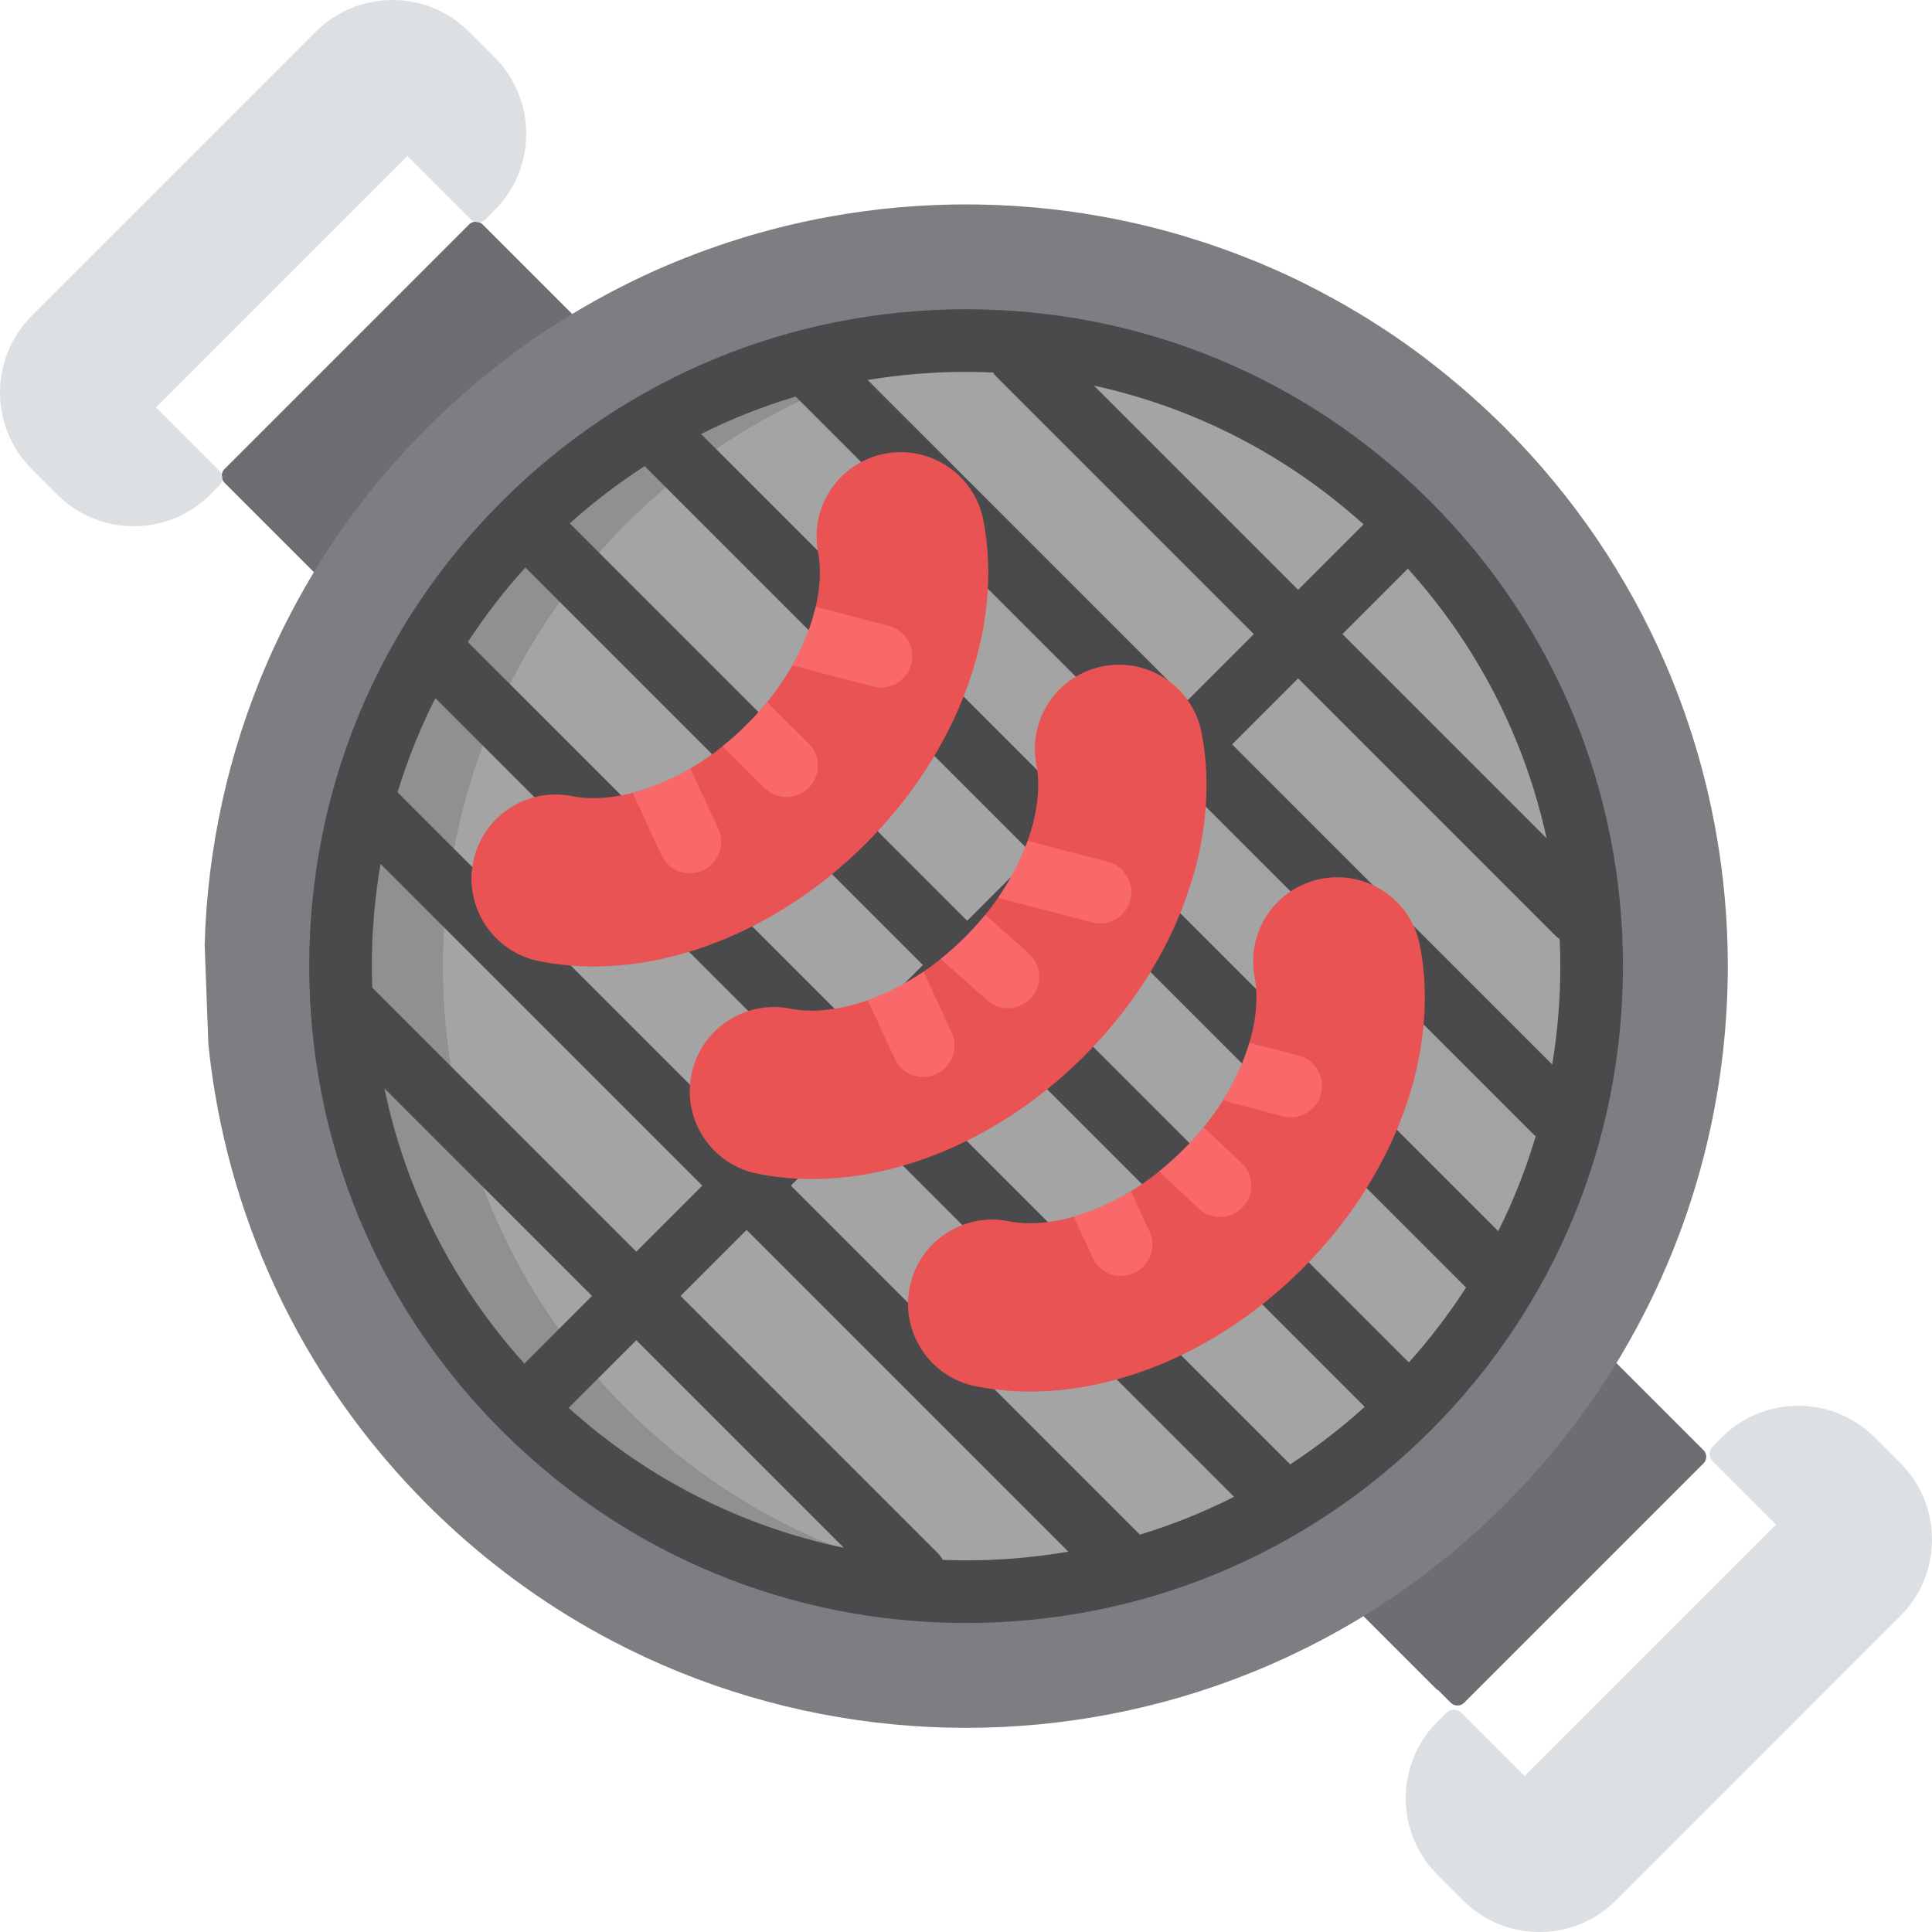 <?xml version="1.0" encoding="iso-8859-1"?>
<!-- Generator: Adobe Illustrator 19.0.0, SVG Export Plug-In . SVG Version: 6.00 Build 0)  -->
<svg version="1.1" id="Layer_1" xmlns="http://www.w3.org/2000/svg" xmlns:xlink="http://www.w3.org/1999/xlink" x="0px" y="0px"
	 viewBox="0 0 511.999 511.999" style="enable-background:new 0 0 511.999 511.999;" xml:space="preserve">
<g>
	<path style="fill:#6E6E72;" d="M451.442,384.302l-23.602-23.601c-0.186-0.185-0.401-0.323-0.626-0.438l-3.27-3.27
		c-0.544-0.543-1.308-0.802-2.068-0.71c-0.762,0.095-1.436,0.537-1.828,1.197c-7.592,12.77-16.808,24.608-27.387,35.188
		c-10.585,10.585-22.426,19.801-35.19,27.388c-0.661,0.393-1.102,1.068-1.197,1.829c-0.095,0.761,0.166,1.525,0.709,2.067
		l23.603,23.601c0.191,0.19,0.409,0.333,0.637,0.449l3.259,3.259c0.486,0.486,1.122,0.729,1.759,0.729
		c0.635,0,1.273-0.243,1.758-0.729l63.444-63.444c0.466-0.466,0.729-1.098,0.729-1.757
		C452.171,385.4,451.908,384.769,451.442,384.302z"/>
	<path style="fill:#6E6E72;" d="M154.986,86.557l-2.95-2.95l0,0l-24.124-24.123c-0.991-0.994-2.603-0.994-3.594,0l-64.841,64.842
		c-0.991,0.993-0.991,2.603,0,3.595l2.95,2.95l0,0l24.123,24.122c0.479,0.48,1.128,0.745,1.797,0.745c0.105,0,0.21-0.007,0.315-0.02
		c0.779-0.097,1.47-0.55,1.869-1.225c7.753-13.041,17.169-25.142,27.989-35.963c10.814-10.814,22.916-20.231,35.967-27.993
		c0.674-0.399,1.126-1.09,1.223-1.868C155.808,87.891,155.54,87.111,154.986,86.557z"/>
</g>
<path style="fill:#7E7E82;" d="M55.216,276.718c4.565,44.567,23.918,87.906,58.067,122.055
	c39.417,39.415,91.078,59.122,142.74,59.122s103.325-19.708,142.74-59.122c60.357-60.358,74.503-149.428,42.439-223.242
	c-9.814-22.597-23.959-43.764-42.437-62.24c-1.524-1.524-3.069-3.011-4.63-4.476c-0.488-0.46-0.988-0.906-1.481-1.36
	c-1.084-0.998-2.172-1.988-3.272-2.958c-0.583-0.515-1.174-1.02-1.762-1.527c-1.04-0.896-2.086-1.78-3.14-2.652
	c-0.603-0.498-1.208-0.996-1.816-1.486c-1.095-0.886-2.202-1.755-3.313-2.613c-0.558-0.433-1.113-0.87-1.675-1.295
	c-1.36-1.031-2.732-2.036-4.113-3.028c-0.313-0.225-0.623-0.459-0.938-0.683c-1.712-1.214-3.438-2.397-5.181-3.552
	c-0.406-0.27-0.819-0.527-1.227-0.793c-1.331-0.868-2.665-1.725-4.011-2.558c-0.601-0.373-1.206-0.734-1.809-1.099
	c-1.177-0.713-2.36-1.414-3.549-2.101c-0.648-0.375-1.299-0.745-1.95-1.111c-1.186-0.667-2.377-1.317-3.572-1.959
	c-0.629-0.339-1.26-0.678-1.893-1.009c-1.329-0.695-2.667-1.367-4.009-2.031c-0.492-0.243-0.982-0.495-1.476-0.735
	c-1.85-0.895-3.711-1.765-5.583-2.6c-0.177-0.08-0.356-0.152-0.536-0.231c-1.68-0.744-3.367-1.463-5.064-2.159
	c-0.596-0.247-1.2-0.479-1.798-0.717c-1.292-0.516-2.585-1.022-3.884-1.509c-0.689-0.258-1.381-0.51-2.073-0.761
	c-1.236-0.449-2.477-0.885-3.721-1.31c-0.7-0.239-1.399-0.477-2.1-0.707c-1.301-0.427-2.606-0.835-3.912-1.236
	c-0.631-0.193-1.258-0.392-1.889-0.578c-1.68-0.496-3.361-0.967-5.049-1.418c-0.227-0.061-0.451-0.132-0.678-0.191l-0.025-0.004
	c-10.823-2.852-21.837-4.784-32.92-5.808l-0.08-0.014c-0.721-0.066-1.446-0.112-2.168-0.169c-0.97-0.08-1.941-0.164-2.914-0.229
	c-0.852-0.058-1.707-0.095-2.561-0.143c-0.948-0.051-1.898-0.108-2.848-0.147c-0.88-0.034-1.759-0.051-2.639-0.074
	c-0.925-0.024-1.848-0.058-2.773-0.07c-0.903-0.011-1.807-0.004-2.71-0.004s-1.807-0.007-2.708,0.004
	c-0.925,0.013-1.85,0.045-2.775,0.07c-0.88,0.023-1.759,0.04-2.639,0.074c-0.948,0.039-1.9,0.096-2.848,0.147
	c-0.853,0.048-1.707,0.085-2.561,0.143c-0.973,0.065-1.941,0.149-2.914,0.229c-0.721,0.059-1.444,0.104-2.166,0.169l-0.082,0.014
	c-11.081,1.025-22.095,2.957-32.918,5.808l-0.025,0.004c-0.229,0.06-0.454,0.131-0.681,0.191c-1.685,0.45-3.369,0.922-5.047,1.418
	c-0.631,0.186-1.26,0.386-1.889,0.578c-1.308,0.401-2.613,0.809-3.914,1.236c-0.7,0.23-1.401,0.468-2.1,0.707
	c-1.243,0.425-2.483,0.86-3.721,1.31c-0.692,0.251-1.381,0.502-2.07,0.761c-1.301,0.487-2.594,0.994-3.884,1.509
	c-0.601,0.239-1.202,0.471-1.8,0.717c-1.696,0.696-3.385,1.415-5.064,2.159c-0.177,0.08-0.356,0.152-0.536,0.231
	c-1.871,0.835-3.73,1.705-5.583,2.6c-0.492,0.24-0.984,0.491-1.476,0.735c-1.342,0.664-2.68,1.336-4.009,2.031
	c-0.633,0.331-1.263,0.671-1.893,1.009c-1.195,0.641-2.386,1.291-3.571,1.959c-0.653,0.366-1.304,0.736-1.952,1.111
	c-1.188,0.686-2.371,1.389-3.547,2.101c-0.605,0.365-1.211,0.726-1.811,1.099c-1.344,0.833-2.68,1.69-4.009,2.558
	c-0.408,0.267-0.821,0.523-1.229,0.793c-1.74,1.155-3.469,2.338-5.181,3.552c-0.313,0.224-0.623,0.458-0.936,0.683
	c-1.381,0.991-2.754,1.997-4.115,3.028c-0.562,0.425-1.118,0.862-1.675,1.295c-1.111,0.858-2.215,1.727-3.313,2.613
	c-0.607,0.49-1.211,0.988-1.814,1.486c-1.055,0.872-2.1,1.757-3.143,2.652c-0.588,0.507-1.176,1.012-1.759,1.527
	c-1.1,0.969-2.19,1.96-3.272,2.958c-0.495,0.454-0.991,0.9-1.483,1.36c-1.558,1.465-3.106,2.952-4.63,4.476
	c-8.621,8.622-16.3,17.83-23.036,27.497c-1.923,2.762-3.771,5.56-5.542,8.394c-5.313,8.501-9.931,17.31-13.857,26.349
	C60.5,199.346,54.965,224.75,54.241,250.264"/>
<path style="fill:#A4A4A5;" d="M138.802,138.808c-64.743,64.743-64.743,169.703,0,234.444
	c64.736,64.739,169.701,64.743,234.441-0.001c64.74-64.739,64.74-169.704,0-234.443C308.504,74.069,203.54,74.069,138.802,138.808z"
	/>
<path style="opacity:0.15;fill:#202020;enable-background:new    ;" d="M165.931,373.253c-64.74-64.74-64.74-169.701,0.002-234.444
	c28.916-28.917,65.858-44.906,103.655-47.992c-46.824-3.821-94.962,12.168-130.784,47.992c-64.743,64.743-64.743,169.703,0,234.444
	c35.82,35.823,83.959,51.812,130.784,47.992C231.79,418.159,194.847,402.168,165.931,373.253z"/>
<path style="fill:#4A4A4C;" d="M379.113,132.94c-32.88-32.878-76.594-50.985-123.09-50.985s-90.21,18.107-123.087,50.985
	c-32.879,32.88-50.988,76.595-50.988,123.092c0,46.474,18.092,90.169,50.941,123.042c0.018,0.017,0.03,0.034,0.046,0.051
	c0.017,0.017,0.035,0.031,0.053,0.048c32.871,32.846,76.563,50.934,123.036,50.935c0.003,0-0.001,0,0.002,0
	c46.493,0,90.212-18.11,123.088-50.987c32.878-32.879,50.985-76.593,50.985-123.09C430.098,209.533,411.991,165.818,379.113,132.94z
	 M397.049,326.273l-99.764-99.764l17.494-17.494l91.436,91.43c0.242,0.243,0.5,0.463,0.765,0.667
	C404.403,309.778,401.084,318.193,397.049,326.273z M373.363,361.051l-105.31-105.311l17.495-17.495l102.973,102.973
	C384.034,348.166,378.974,354.796,373.363,361.051z M341.914,388.071L238.819,284.975l17.498-17.498l105.346,105.346
	C355.44,378.466,348.833,383.549,341.914,388.071z M302.085,406.699l-92.495-92.495l17.491-17.491l99.958,99.958
	C319.027,400.728,310.683,404.082,302.085,406.699z M138.958,361.363c-18.796-20.839-31.46-45.89-37.087-72.938l55.013,55.012
	L138.958,361.363z M168.622,355.174l55.01,55.009c-27.048-5.627-52.097-18.288-72.936-37.083L168.622,355.174z M99.009,262.088
	c-0.113-0.113-0.233-0.211-0.35-0.316c-0.069-1.908-0.115-3.82-0.115-5.739c0-9.174,0.78-18.231,2.308-27.09l85.262,85.262
	l-17.494,17.495L99.009,262.088z M105.356,209.971c2.616-8.599,5.971-16.945,10.028-24.957l99.961,99.961l-17.493,17.491
	L105.356,209.971z M170.835,123.533L273.81,226.508l-17.495,17.496L151.003,138.692
	C157.255,133.078,163.887,128.019,170.835,123.533z M210.859,105.099l92.182,92.178l-17.494,17.496l-99.766-99.768
	C193.835,110.982,202.22,107.671,210.859,105.099z M326.516,197.275l17.498-17.497l68.118,68.118
	c0.375,0.376,0.781,0.703,1.205,0.991c0.105,2.371,0.164,4.752,0.164,7.141c0,8.828-0.73,17.542-2.145,26.081L326.516,197.275z
	 M355.749,168.041l17.342-17.341c18.451,20.456,30.994,44.972,36.77,71.451L355.749,168.041z M344.013,156.305l-54.112-54.112
	c26.481,5.776,50.995,18.32,71.453,36.77L344.013,156.305z M263.184,98.718c0.3,0.451,0.647,0.88,1.045,1.277l68.047,68.046
	l-17.498,17.498L229.933,100.7c8.542-1.415,17.259-2.147,26.088-2.147C258.419,98.554,260.805,98.612,263.184,98.718z
	 M139.23,150.392l105.348,105.348l-17.498,17.498L123.984,170.139C128.505,163.221,133.589,156.614,139.23,150.392z
	 M256.022,413.509c-2.064,0-4.122-0.052-6.174-0.129c-0.365-0.655-0.818-1.273-1.374-1.828l-68.115-68.115l17.494-17.495
	l85.262,85.259C274.253,412.728,265.198,413.509,256.022,413.509z"/>
<g>
	<path style="fill:#DCE0E2;" d="M124.294,8.408C118.873,2.986,111.666,0,104,0S89.129,2.986,83.708,8.407l-75.31,75.31
		C-2.79,94.904-2.79,113.112,8.4,124.302l6.747,6.747c5.421,5.421,12.628,8.409,20.294,8.409c7.665,0,14.871-2.985,20.291-8.405
		l2.375-2.375c0.519-0.519,0.81-1.223,0.81-1.958s-0.292-1.437-0.81-1.956l-16.789-16.788l66.65-66.651l16.789,16.789
		c1.038,1.038,2.875,1.038,3.912,0l2.374-2.375c5.42-5.42,8.405-12.626,8.405-20.291c0.001-7.665-2.984-14.872-8.405-20.294
		L124.294,8.408z"/>
	<path style="fill:#DCE0E2;" d="M503.583,387.698l-6.746-6.748c-5.42-5.42-12.626-8.407-20.292-8.407s-14.871,2.984-20.293,8.404
		l-2.374,2.375c-1.081,1.081-1.081,2.832,0,3.912l16.787,16.789l-66.648,66.65l-16.789-16.788c-1.038-1.038-2.877-1.038-3.913,0
		l-2.372,2.374c-5.422,5.42-8.41,12.627-8.409,20.292c0.001,7.664,2.988,14.87,8.409,20.291l6.748,6.748
		c5.42,5.421,12.627,8.408,20.293,8.409c0,0,0.001,0,0.003,0c7.662,0,14.868-2.986,20.288-8.407l75.311-75.313
		c5.42-5.419,8.405-12.626,8.405-20.291C511.99,400.325,509.005,393.119,503.583,387.698z"/>
</g>
<g>
	<path style="fill:#E95353;" d="M344.79,336.564c24.913-24.711,36.983-57.667,31.503-86.01
		c-2.338-12.094-14.04-20.001-26.131-17.663c-12.092,2.34-20,14.039-17.662,26.13c2.174,11.239-2.896,29.782-19.121,45.876
		c-16.223,16.093-34.806,21.013-46.027,18.747c-12.073-2.434-23.834,5.377-26.272,17.452c-2.436,12.073,5.375,23.835,17.45,26.273
		C286.825,373.078,319.879,361.275,344.79,336.564z"/>
	<path style="fill:#E95353;" d="M286.945,280.236c24.913-24.711,36.981-57.667,31.5-86.01
		c-2.338-12.094-14.037-20.001-26.129-17.663c-12.095,2.34-20,14.039-17.662,26.13c2.174,11.239-2.898,29.782-19.122,45.876
		c-16.222,16.093-34.807,21.012-46.026,18.747c-12.073-2.434-23.834,5.377-26.272,17.452c-2.438,12.073,5.375,23.835,17.45,26.273
		C228.981,316.751,262.033,304.948,286.945,280.236z"/>
	<path style="fill:#E95353;" d="M229.102,223.909c24.913-24.711,36.981-57.667,31.5-86.01
		c-2.338-12.094-14.038-20.001-26.129-17.663c-12.095,2.34-20,14.039-17.662,26.13c2.174,11.239-2.898,29.782-19.122,45.876
		c-16.222,16.093-34.807,21.012-46.026,18.747c-12.073-2.434-23.834,5.377-26.272,17.45c-2.438,12.073,5.375,23.835,17.45,26.273
		C171.137,260.423,204.189,248.621,229.102,223.909z"/>
</g>
<g>
	<path style="fill:#F96969;" d="M191.846,198.136l10.776,10.683c1.618,1.605,3.73,2.406,5.842,2.406
		c2.136,0,4.271-0.819,5.894-2.457c3.227-3.254,3.205-8.509-0.05-11.736l-10.776-10.683c-0.087-0.086-0.181-0.16-0.27-0.242
		c-1.688,2.07-3.544,4.123-5.574,6.136c-2.029,2.013-4.096,3.851-6.181,5.523C191.619,197.89,191.726,198.017,191.846,198.136z"/>
	<path style="fill:#F96969;" d="M249.346,254.097c0.208,0.231,0.426,0.456,0.664,0.668l11.582,10.323
		c1.582,1.41,3.555,2.104,5.52,2.104c2.284,0,4.558-0.938,6.199-2.777c3.05-3.421,2.748-8.668-0.674-11.717l-11.524-10.271
		c-1.69,2.073-3.548,4.127-5.58,6.144C253.5,250.585,251.432,252.424,249.346,254.097z"/>
	<path style="fill:#F96969;" d="M307.702,310.953l9.931,9.304c1.6,1.5,3.638,2.243,5.672,2.243c2.214,0,4.424-0.881,6.057-2.625
		c3.135-3.344,2.963-8.597-0.381-11.731l-9.931-9.304c-0.031-0.03-0.066-0.054-0.098-0.083c-1.689,2.071-3.544,4.124-5.576,6.139
		c-2.031,2.014-4.099,3.853-6.185,5.526C307.355,310.605,307.522,310.783,307.702,310.953z"/>
	<path style="fill:#F96969;" d="M350.084,289.883c1.159-4.434-1.496-8.969-5.93-10.127l-13.051-3.411
		c-1.419,4.822-3.682,9.948-6.903,15.095c0.577,0.312,1.192,0.569,1.855,0.741l13.902,3.634c0.704,0.185,1.41,0.272,2.104,0.272
		C345.743,296.086,349.109,293.615,350.084,289.883z"/>
	<path style="fill:#F96969;" d="M284.825,323.058l4.748,10.26c1.403,3.032,4.402,4.817,7.537,4.817c1.167,0,2.351-0.248,3.48-0.769
		c4.16-1.924,5.971-6.857,4.047-11.017l-4.748-10.26c-0.063-0.134-0.136-0.258-0.204-0.387c-5.163,3.156-10.297,5.357-15.118,6.721
		C284.647,322.635,284.728,322.849,284.825,323.058z"/>
	<path style="fill:#F96969;" d="M265.015,238.065l24.397,6.378c0.704,0.185,1.41,0.272,2.104,0.272c3.685,0,7.05-2.471,8.025-6.202
		c1.159-4.434-1.496-8.969-5.93-10.127l-21.264-5.558c-1.728,4.876-4.3,9.993-7.833,15.081
		C264.68,237.961,264.845,238.02,265.015,238.065z"/>
	<path style="fill:#F96969;" d="M237.124,280.577c1.403,3.032,4.403,4.817,7.538,4.817c1.166,0,2.353-0.248,3.48-0.769
		c4.158-1.924,5.971-6.857,4.046-11.017l-7.449-16.1c-4.995,3.399-10.008,5.882-14.789,7.564L237.124,280.577z"/>
	<path style="fill:#F96969;" d="M231.355,181.922c0.704,0.185,1.41,0.272,2.104,0.272c3.685,0,7.05-2.471,8.025-6.202
		c1.159-4.434-1.496-8.969-5.93-10.127l-19.378-5.066c-1.13,4.893-3.154,10.177-6.201,15.535L231.355,181.922z"/>
	<path style="fill:#F96969;" d="M175.284,226.603c1.403,3.032,4.403,4.817,7.539,4.817c1.165,0,2.351-0.248,3.48-0.769
		c4.161-1.924,5.971-6.857,4.046-11.017l-7.389-15.968c-5.255,3.085-10.457,5.189-15.311,6.434L175.284,226.603z"/>
</g>
<g>
</g>
<g>
</g>
<g>
</g>
<g>
</g>
<g>
</g>
<g>
</g>
<g>
</g>
<g>
</g>
<g>
</g>
<g>
</g>
<g>
</g>
<g>
</g>
<g>
</g>
<g>
</g>
<g>
</g>
</svg>
